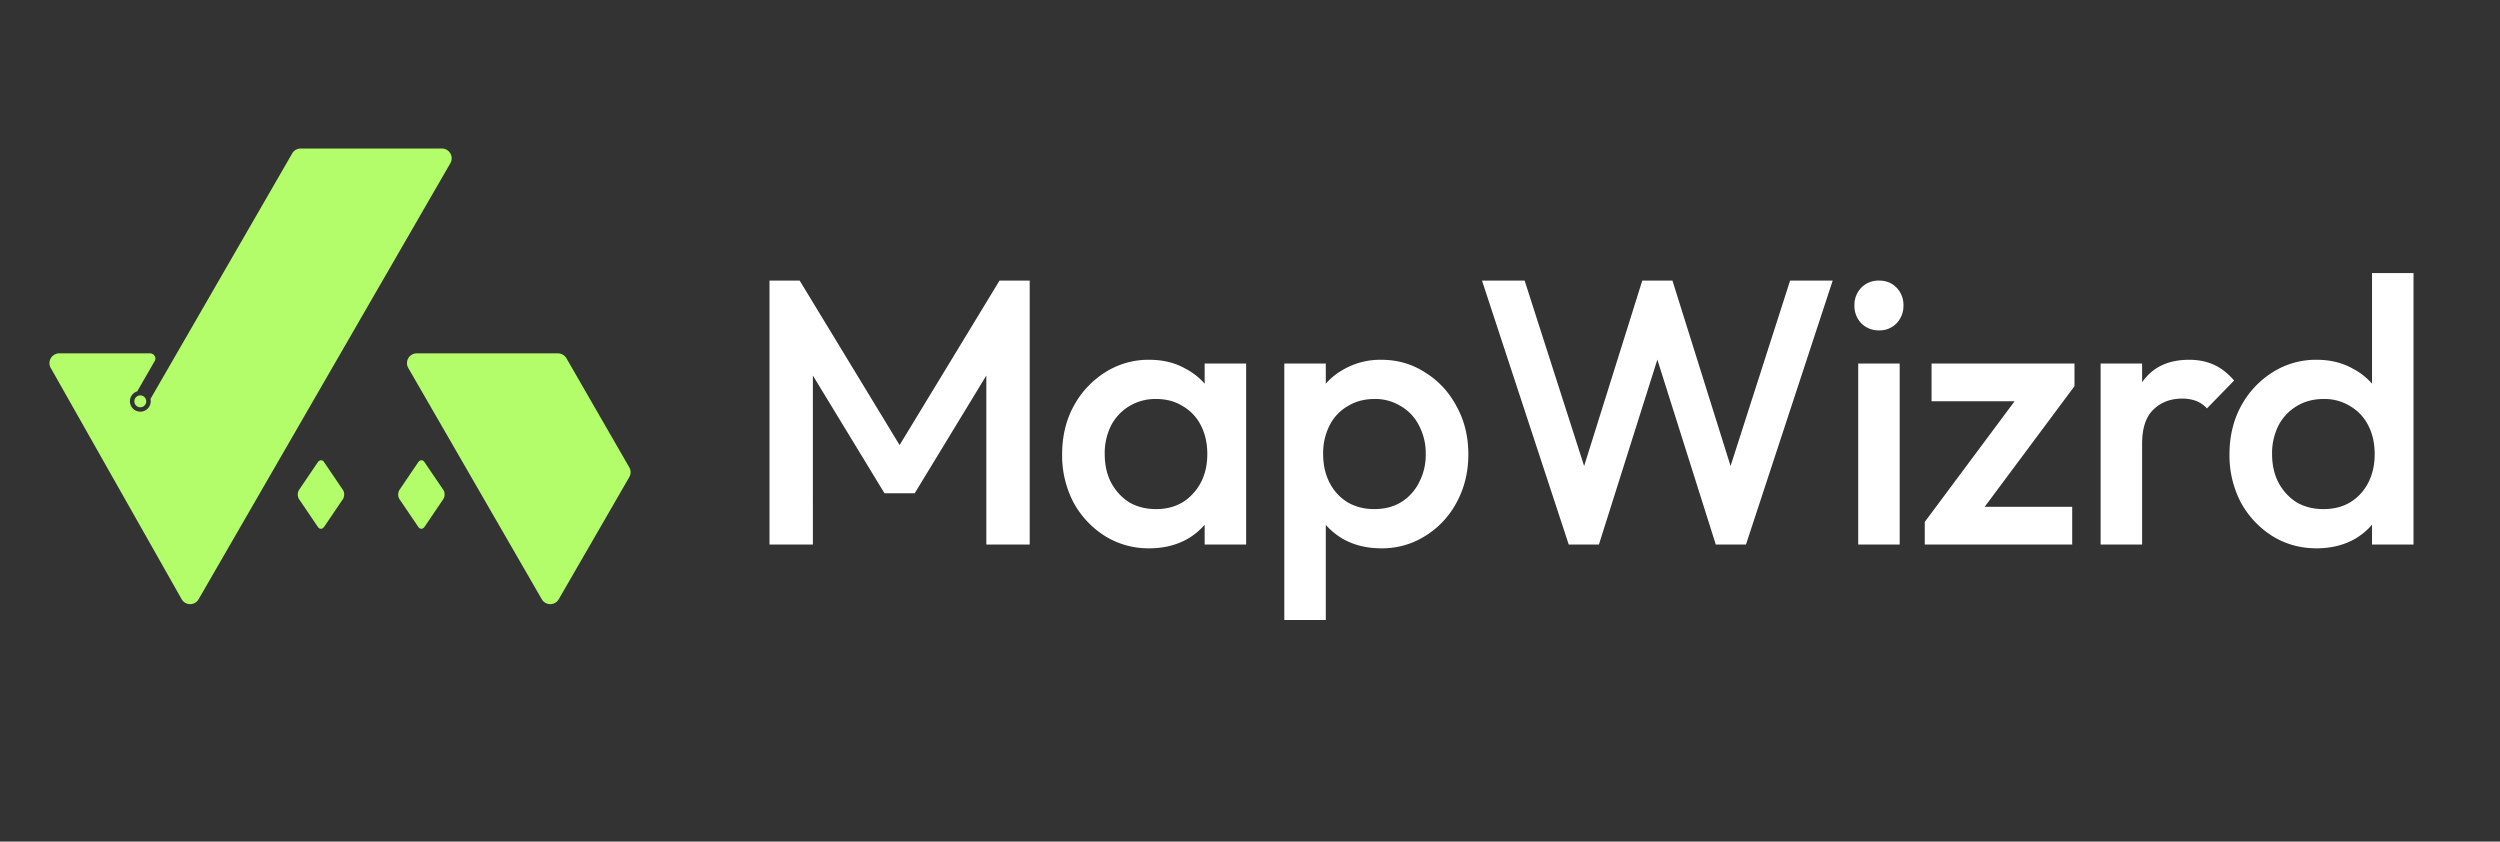 <svg xmlns="http://www.w3.org/2000/svg" width="101" height="34" fill="none"><rect width="100%" height="100%" fill="#333333" stroke="none"/><path fill="#B3FC6A" fill-rule="evenodd" d="m17.146 18.665.768 1.132c.067.1.063.268-.01.375l-.748 1.106c-.072.108-.187.113-.254.014l-.768-1.133a.363.363 0 0 1 .01-.375l.748-1.105c.072-.107.187-.113.254-.013m-4.056 0 .767 1.132c.067.1.063.268-.01.375l-.748 1.105c-.072.108-.187.113-.254.014l-.768-1.133a.363.363 0 0 1 .01-.375l.748-1.105c.073-.107.187-.114.255-.014zm-7.182-2.454a.24.24 0 1 0-.017.091.24.24 0 0 0 .017-.092v.001zm.37-1.721a.216.216 0 0 0-.214-.216H2.397a.397.397 0 0 0-.33.62l5.27 9.31a.394.394 0 0 0 .687.004L18.193 6.596A.396.396 0 0 0 17.85 6h-5.703a.395.395 0 0 0-.356.222l-5.712 9.896a.42.42 0 1 1-.534-.308l.719-1.25a.21.21 0 0 0 .013-.07v.001zm15.61 9.719-5.379-9.318a.396.396 0 0 1 .33-.617h5.703a.401.401 0 0 1 .342.2l2.525 4.382a.395.395 0 0 1 .014.418l-2.85 4.935a.396.396 0 0 1-.685 0z" clip-rule="evenodd"/><path fill="#fff" d="M31.088 22V11.336h1.219l4.433 7.297h-.792l4.433-7.297H41.6V22h-1.752v-7.587l.396.107-3.29 5.408h-1.22l-3.29-5.408.396-.107V22h-1.752zm15.34.152a3.33 3.33 0 0 1-1.797-.502 3.693 3.693 0 0 1-1.264-1.356 4.09 4.09 0 0 1-.457-1.935c0-.721.152-1.366.457-1.935a3.662 3.662 0 0 1 1.264-1.371 3.26 3.26 0 0 1 1.798-.518c.558 0 1.05.122 1.477.366a2.65 2.65 0 0 1 1.036.975c.254.416.381.888.381 1.417v2.102c0 .528-.127 1-.38 1.417a2.658 2.658 0 0 1-1.021.99c-.437.233-.935.35-1.493.35zm.275-1.584c.62 0 1.117-.208 1.493-.625.386-.416.579-.95.579-1.6 0-.436-.087-.822-.26-1.157a1.863 1.863 0 0 0-.73-.777c-.305-.193-.666-.29-1.082-.29a2.03 2.03 0 0 0-1.082.29 2 2 0 0 0-.731.777 2.492 2.492 0 0 0-.259 1.158c0 .436.086.822.259 1.157.183.336.427.6.731.793.315.183.676.274 1.082.274zM48.668 22v-1.965l.29-1.783-.29-1.767v-1.798h1.676V22h-1.676zm7.134.152c-.559 0-1.057-.117-1.493-.35a2.773 2.773 0 0 1-1.036-.99 2.752 2.752 0 0 1-.366-1.417v-2.102c0-.529.127-1 .381-1.417.254-.417.6-.742 1.036-.975a2.98 2.98 0 0 1 1.478-.366c.66 0 1.254.173 1.782.518.538.335.96.792 1.265 1.371.315.569.472 1.214.472 1.935 0 .71-.157 1.356-.472 1.935a3.532 3.532 0 0 1-1.265 1.356 3.256 3.256 0 0 1-1.782.502zm-3.916 2.895v-10.36h1.676v1.966l-.29 1.782.29 1.767v4.845h-1.676zm3.642-4.48c.406 0 .761-.09 1.066-.273.315-.193.559-.457.731-.793a2.38 2.38 0 0 0 .274-1.157 2.38 2.38 0 0 0-.274-1.158 1.864 1.864 0 0 0-.731-.777 1.95 1.95 0 0 0-1.066-.29c-.407 0-.767.097-1.082.29a1.863 1.863 0 0 0-.731.777 2.492 2.492 0 0 0-.26 1.158c0 .436.087.822.26 1.157.172.336.416.6.73.793.316.183.676.274 1.083.274zM63.377 22l-3.504-10.664h1.722l2.635 8.211h-.457l2.575-8.211h1.219l2.574 8.211h-.457l2.636-8.211h1.721L70.537 22h-1.219l-2.59-8.196h.458L64.596 22h-1.219zm11.694 0v-7.313h1.676V22H75.07zm.838-8.653a.973.973 0 0 1-.716-.29 1.001 1.001 0 0 1-.274-.716 1 1 0 0 1 .274-.716.973.973 0 0 1 .716-.29c.294 0 .533.097.716.29a1 1 0 0 1 .274.716 1 1 0 0 1-.274.716.943.943 0 0 1-.716.29zm1.851 7.739 4.083-5.484h1.966l-4.083 5.484H77.76zm0 .914v-.914l1.524-.61h4.433V22H77.76zm.275-5.79v-1.523h5.774v.915l-1.524.609h-4.25zm6.83 5.79v-7.313h1.676V22h-1.676zm1.676-4.068-.58-.29c0-.923.204-1.67.61-2.239.417-.579 1.041-.868 1.874-.868.366 0 .696.066.99.198.295.132.57.345.823.64L89.161 16.5a1.155 1.155 0 0 0-.442-.304 1.601 1.601 0 0 0-.563-.092c-.468 0-.854.148-1.158.442-.305.294-.457.757-.457 1.386zm7.05 4.22c-.66 0-1.26-.167-1.798-.502a3.692 3.692 0 0 1-1.265-1.356 4.09 4.09 0 0 1-.457-1.935c0-.721.153-1.366.457-1.935a3.66 3.66 0 0 1 1.265-1.371 3.26 3.26 0 0 1 1.797-.518c.56 0 1.052.122 1.478.366a2.65 2.65 0 0 1 1.036.975c.254.416.381.888.381 1.417v2.102c0 .528-.127 1-.38 1.417a2.658 2.658 0 0 1-1.022.99c-.436.233-.934.35-1.492.35zm.274-1.584c.416 0 .777-.091 1.081-.274.315-.193.559-.457.732-.793.172-.335.259-.72.259-1.157 0-.437-.087-.823-.26-1.158a1.863 1.863 0 0 0-.73-.777 1.95 1.95 0 0 0-1.067-.29c-.416 0-.782.097-1.097.29a2 2 0 0 0-.731.777 2.494 2.494 0 0 0-.26 1.158c0 .436.087.822.26 1.157.183.336.426.6.731.793.315.183.675.274 1.082.274zM97.505 22H95.83v-1.965l.29-1.783-.29-1.767v-5.454h1.676V22z"/></svg>